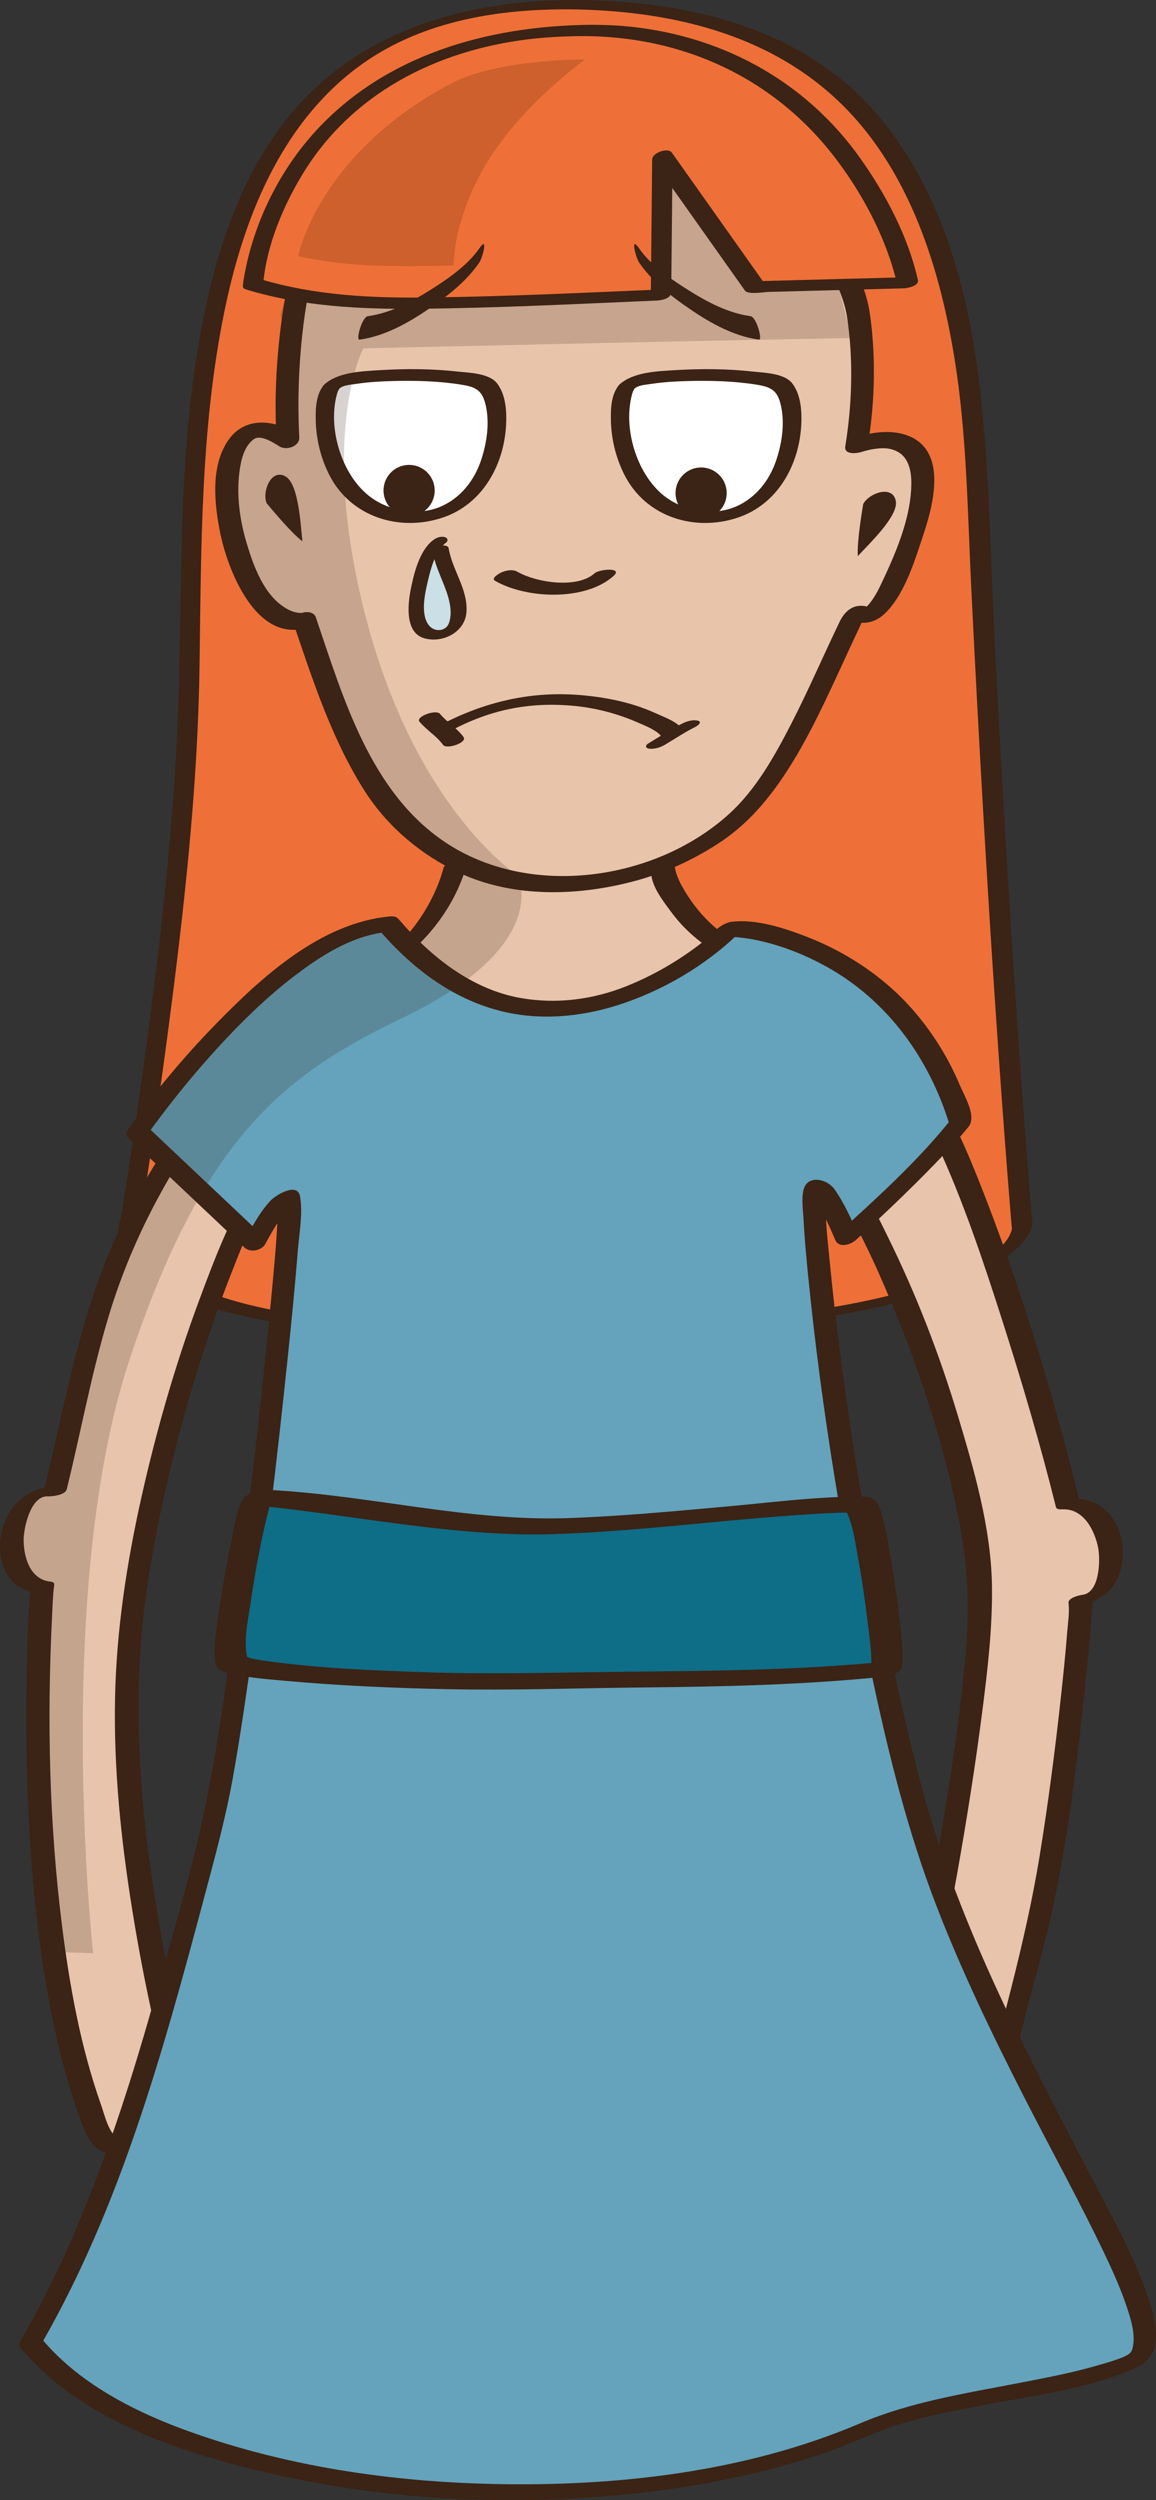 <?xml version="1.0" encoding="utf-8"?>
<!-- Generator: Adobe Illustrator 17.0.0, SVG Export Plug-In . SVG Version: 6.00 Build 0)  -->
<!DOCTYPE svg PUBLIC "-//W3C//DTD SVG 1.1//EN" "http://www.w3.org/Graphics/SVG/1.1/DTD/svg11.dtd">
<svg version="1.1" id="Ebene_1" xmlns="http://www.w3.org/2000/svg" xmlns:xlink="http://www.w3.org/1999/xlink" x="0px" y="0px"
	 width="426.466px" height="921.732px" viewBox="0 0 426.466 921.732" enable-background="new 0 0 426.466 921.732"
	 xml:space="preserve">
<rect x="0" y="0" width="426.466" height="921.732" fill="#333333" stroke="none"/>
<g>
	<g>
		<g>
			<g>
				<g>
					<g>
						<path fill="#3B2315" d="M286.877,132.336c11.064-1.603,20.08-7.787,26.66-16.732c5.233-7.114-7.64-9.738-11.501-4.491
							c-3.239,4.404-8.021,10.037-13.821,10.877c-3.093,0.448-7.191,1.85-7.664,5.527
							C280.127,130.819,284.056,132.745,286.877,132.336L286.877,132.336z"/>
					</g>
					<g>
						<path fill="#3B2315" d="M274.85,132.133c8.814-3.471,15.505-10.019,20.565-17.882c4.022-6.251-7.654-14.145-12.058-7.3
							c-3.941,6.124-9.478,10.735-16.244,13.4c-3.442,1.355-3.049,6.152-1.414,8.64C267.732,132.083,271.396,133.493,274.85,132.133
							L274.85,132.133z"/>
					</g>
				</g>
			</g>
			<g>
				<path fill="#EE7038" d="M212.355,1.728C82.855,0.228,69.888,110.642,69.888,240.38c0,79.857-21.613,208.292-21.613,208.292
					s-21.685,44.627,151.301,42.725c172.986-1.9,177.519-39.113,177.519-39.113s-9.278-105.826-16.913-277.273
					C354.576,49.154,303.369,2.782,212.355,1.728z"/>
				<g>
					<path fill="#3B2315" d="M213.931,0.008c-36.877-0.312-74.652,8.715-101.104,35.876c-24.973,25.643-35.107,62.23-40.467,96.649
						c-6.751,43.348-5.022,86.963-6.699,130.616c-1.751,45.599-7.281,91.091-13.575,136.258
						c-1.978,14.192-4.086,28.368-6.347,42.518c-0.437,2.734-0.679,5.561-1.516,8.199c-2.225,7.008,1.859,13.94,6.898,18.552
						c6.265,5.735,14.55,9.223,22.473,11.954c14.688,5.063,30.305,7.492,45.684,9.269c25.456,2.941,51.19,3.444,76.79,3.236
						c27.168-0.22,54.375-1.355,81.402-4.211c28.056-2.965,57.978-7.058,83.604-19.666c6.998-3.443,16.683-8.771,19.518-16.72
						c0.483-1.354,0.132-2.813,0.014-4.209c-0.643-7.63-1.245-15.263-1.832-22.897c-2.762-35.87-5.14-71.769-7.314-107.679
						c-1.64-27.083-3.139-54.174-4.528-81.27c-1.514-29.553-1.853-59.334-4.94-88.775c-3.981-37.963-13.844-77.941-39.846-107.133
						C294.792,9.866,253.502,0.552,213.931,0.008c-2.281-0.031-8.192,3.37-3.153,3.44c33.938,0.467,68.651,7.794,94.909,30.544
						c28.496,24.689,40.733,62.569,46.527,98.663c4.449,27.715,4.73,55.926,6.092,83.904c1.384,28.426,2.904,56.846,4.558,85.258
						c2.27,38.991,4.797,77.969,7.718,116.917c0.704,9.385,1.433,18.768,2.206,28.148c0.157,1.91,0.317,3.819,0.481,5.728
						c0.096,1.12,0.185-0.048,0.032,0.573c-1.552,6.313-9.339,10.834-15.012,13.827c-9.118,4.811-19.142,7.825-29.098,10.336
						c-17.651,4.453-35.823,6.901-53.915,8.686c-27.762,2.74-55.719,3.642-83.604,3.704c-24.899,0.055-49.908-0.842-74.612-4.114
						c-14.331-1.898-28.798-4.651-42.293-9.974c-6.939-2.737-13.943-6.414-18.959-12.069c-3.654-4.119-5.992-10.328-3.853-15.389
						c0.361-0.855,0.364-1.994,0.512-2.9c0.718-4.386,1.41-8.776,2.092-13.168c2.617-16.849,5.027-33.731,7.263-50.635
						c5.955-45.021,11.141-90.46,11.791-135.911c0.625-43.717,0.353-87.614,9.153-130.662c6.916-33.829,20.437-68.474,48.873-89.877
						c22.676-17.067,51.386-21.823,79.14-21.588C213.056,3.467,218.971,0.05,213.931,0.008z"/>
				</g>
			</g>
			<g>
				<path fill="#E7C4AB" d="M244.719,319.222c0,0-1.388,5.459,9.095,18.133c25.14,30.393,59.273,8.082,93.76,78.133
					c18.801,38.188,40.256,114.441,46.342,139.023c18.626-1.377,21.959,33.955,4.626,35.289c0.855,5.754-8.442,96.057-18.097,129.6
					c-5.047,17.535-21.554,86.217-21.554,86.217s-33.715-1.895-30.715-12.395c9.001-38.998,37.846-177.459,32.87-216.08
					c-9.542-74.041-56.18-167.5-69.513-159.5s-9.403,170.18-9.403,170.18c0,34.498,10.5,64.496,18,97.496
					c3,13.498,13.498,41.996,10.498,55.496c-2.998,15-38.665,22.5-55.165,30c-32.997,13.498-33.329,10.498-70.828,2.998
					c-23.999-6-79.495,0-92.995-22.498c9-10.5,12-24,13.5-37.498c5.999-59.998,25.881-292.754,9.215-296.088
					c-16.668-3.332-58.334,103-66.334,185s24,182,24,182s-29.168,17.59-36,0.668C6.689,712.73,14.848,590.773,15.701,585.019
					c-17.333-1.334-14-36.666,4.626-35.289c6.086-24.582,13.795-75.168,35.693-111.668c54-90,73.088-63.496,98.229-93.889
					c10.482-12.674,13.695-24.951,13.695-24.951"/>
				<g>
					<path fill="#3B2315" d="M240.416,319.927c-1.217,5.512,4.101,12.076,7.024,16.065c4.799,6.549,10.858,11.832,17.956,15.743
						c12.612,6.949,26.952,9.77,39.277,17.402c19.632,12.157,32.039,33.09,41.416,53.57c9.431,20.598,16.662,42.246,23.566,63.795
						c7.316,22.835,14.132,45.899,19.914,69.174c0.222,0.892,1.894,0.808,2.517,0.781c7.622-0.32,11.743,7.681,13.022,14.088
						c0.897,4.49,0.635,16.709-5.817,17.428c-1.215,0.135-5.322,1.146-5.096,2.991c0.426,3.475-0.216,7.276-0.487,10.738
						c-0.603,7.708-1.398,15.402-2.231,23.089c-2.162,19.951-4.746,39.87-7.977,59.677c-5.343,32.753-15.015,64.745-22.878,96.959
						c-2.025,8.295-4.039,16.592-6.035,24.894c2.36-0.88,4.719-1.761,7.079-2.641c-6.342-0.369-31.39-1.603-29.059-11.719
						c3.203-13.898,6.145-27.858,9.014-41.828c8.13-39.589,15.665-79.408,20.8-119.509c1.969-15.373,3.795-30.98,3.517-46.506
						c-0.374-20.875-6.59-42.293-12.551-62.143c-6.838-22.77-15.511-45.091-26.051-66.406c-6.309-12.758-13.532-28.22-24.754-37.523
						c-6.27-5.198-15.381-2.736-18.152,4.795c-3.609,9.809-3.997,21.187-4.808,31.493c-2.523,32.03-2.51,64.305-2.344,96.414
						c0.138,26.688-0.163,53.408,5.028,79.704c5.109,25.878,12.184,51.545,19.187,76.967c2.809,10.197,6.285,21.558,5.15,32.254
						c-0.937,8.83-9.961,13.172-17.131,16.471c-9.367,4.31-19.361,7.196-29.013,10.778c-9.606,3.565-18.89,8.375-28.98,10.506
						c-8.282,1.749-16.588,0.108-24.744-1.554c-10.124-2.063-20.193-4.659-30.468-5.856c-19.846-2.313-40.209-1.532-59.62-6.859
						c-4.138-1.135-8.166-2.674-11.894-4.806c-1.462-0.836-9.878-6.414-8.134-8.527c8.481-10.278,11.294-23.826,12.786-36.717
						c3.207-27.707,5.122-55.633,7.301-83.433c2.933-37.417,5.494-74.875,7.143-112.373c1.242-28.252,3.052-57.264-0.021-85.461
						c-0.426-3.907-0.681-13.383-5.013-15.521c-9.139-4.511-18.337,7.65-22.445,13.851c-10.115,15.264-16.938,32.949-23.245,50.035
						c-8.575,23.231-15.447,47.118-20.875,71.273c-5.502,24.487-9.345,49.429-9.849,74.551c-0.528,26.283,2.225,52.608,6.417,78.524
						c4.428,27.372,10.374,54.89,18.818,81.337c0.325-0.484,0.65-0.969,0.975-1.453c1.279-0.765-0.302,0.158-0.646,0.347
						c-1.053,0.581-2.126,1.123-3.204,1.655c-3.369,1.661-6.881,2.985-10.529,3.879c-3.516,0.862-7.256,0.641-10.321-1.381
						c-3.971-2.62-5.204-8.778-6.688-12.977c-7.553-21.376-11.625-43.948-14.43-66.387c-4.696-37.563-5.516-75.815-3.626-113.609
						c0.193-3.859,0.269-7.856,0.801-11.653c0.135-0.962-0.719-1.141-1.528-1.231c-7.361-0.821-9.718-8.937-9.763-15.24
						c-0.033-4.547,2.591-16.439,8.838-16.177c1.684,0.071,6.545-0.465,7.079-2.641c5.233-21.334,9.149-42.911,15.513-63.971
						c8.125-26.889,20.842-50.771,37-73.683c10.18-14.436,21.749-28.637,36.433-38.716c7.99-5.485,17.049-8.757,25.572-13.243
						c15.607-8.215,28.499-23.828,33.1-40.894c0.603-2.238-7.966-0.968-8.607,1.41c-3.734,13.851-13.336,27.421-25.326,35.419
						c-7.57,5.05-16.439,7.889-24.36,12.332c-12.911,7.24-23.594,17.52-33.046,28.808C64.402,416.2,49.77,438.85,39.939,462.622
						c-11.687,28.263-16.673,58.286-23.915,87.812c2.36-0.88,4.719-1.76,7.079-2.641c-11.397-0.479-20.384,6.327-22.618,17.51
						c-1.903,9.528,1.702,20.453,12.441,21.651c-0.509-0.41-1.019-0.821-1.528-1.231c-1.173,8.373-1.144,17.053-1.4,25.483
						c-0.565,18.623-0.4,37.272,0.44,55.884c1.033,22.871,3.217,45.729,7.226,68.278c1.98,11.141,4.512,22.187,7.713,33.042
						c1.458,4.945,3.117,9.828,4.929,14.653c1.511,4.023,3,7.665,6.924,9.828c11.194,6.172,28.346-2.001,38.163-7.875
						c0.385-0.23,1.157-0.882,0.975-1.453c-9.357-29.306-15.691-59.87-20.201-90.257c-3.884-26.164-5.951-52.715-4.716-79.165
						c1.198-25.655,6.163-51.194,12.269-76.088c5.762-23.493,12.996-46.682,21.835-69.202c6.007-15.306,12.553-31.831,22.891-44.823
						c1.294-1.626,2.713-3.23,4.388-4.471c1.293-0.958-1.916-0.04-1.736,0.081c1.571,1.054,2.134,3.77,2.595,5.581
						c2.332,9.158,2.398,19.06,2.654,28.445c0.906,33.111-0.964,66.35-2.863,99.394c-2.101,36.557-4.844,73.078-7.927,109.565
						c-1.09,12.898-2.23,25.791-3.442,38.678c-1.646,17.498-2.767,36.076-14.442,50.224c-0.293,0.258-0.42,0.575-0.381,0.953
						c9.287,14.753,30.933,16.846,46.613,18.47c10.097,1.046,20.246,1.485,30.362,2.315c10.194,0.837,20.013,2.968,30.009,5.079
						c8.748,1.847,17.53,3.87,26.518,3.781c8.914-0.088,17.632-2.983,25.904-6.034c9.819-3.622,19.421-7.686,29.308-11.147
						c9.477-3.318,18.96-6.809,27.599-11.994c6.731-4.039,11.312-9.147,11.859-17.143c0.73-10.671-2.852-21.898-5.65-32.057
						c-7.039-25.555-14.027-51.363-19.163-77.375c-5.107-25.871-4.552-52.548-4.687-78.824c-0.165-32.107-0.107-64.363,2.415-96.389
						c0.79-10.034,1.218-21.32,5.058-30.773c0.433-1.067,0.836-1.883,1.578-2.596c-1.021,0.981-5.376,0.953-3.756,1.42
						c0.875,0.252,1.637,0.792,2.372,1.31c4.794,3.377,8.37,8.77,11.569,13.565c11.303,16.941,19.685,35.995,27.173,54.862
						c9.254,23.316,16.68,47.469,21.517,72.094c3.088,15.717,3.786,30.418,2.545,46.336c-1.479,18.971-4.27,37.851-7.257,56.635
						c-5.564,34.988-12.336,69.795-19.699,104.446c-1.274,5.995-2.575,11.983-3.908,17.965c-0.941,4.222-3.402,9.308-0.174,12.977
						c3.885,4.415,12.006,5.574,17.424,6.533c4.391,0.777,8.838,1.36,13.292,1.619c1.67,0.097,6.561-0.484,7.079-2.641
						c6.642-27.633,13.138-55.342,20.592-82.769c9.461-34.814,13.517-71.19,17.166-107.011c0.603-5.916,1.161-11.838,1.603-17.768
						c0.211-2.824,0.68-5.896,0.333-8.728c-1.699,0.997-3.397,1.994-5.096,2.991c10.874-1.212,16.695-9.33,16.406-19.885
						c-0.291-10.657-7.369-19.642-18.453-19.177c0.839,0.26,1.678,0.521,2.517,0.781c-9.929-39.965-21.989-79.913-37.207-118.186
						c-8.485-21.339-18.856-42.888-35.495-59.117c-11.557-11.272-25.841-16.816-40.644-22.387
						c-7.938-2.988-15.415-6.654-21.789-12.343c-4.762-4.25-8.814-9.524-11.818-15.131c-1.063-1.984-2.704-5.776-2.287-7.665
						C249.542,316.165,240.936,317.572,240.416,319.927L240.416,319.927z"/>
				</g>
			</g>
			<g>
				<path fill="#64A3BB" d="M143.355,340.728c-41.773,3.427-92.553,76.659-92.553,76.659l43.18,40.762
					c0,0,9.202-17.297,12.373-16.421c3.171,0.876-18,194-29,235c-17,63-33,130-66,187c45,55,209,75,310,31
					c20.999-10,76.28-14.471,96.758-24.505c23.72-11.623-57.543-111.739-83.254-214.308
					c-25.711-102.568-37.205-217.119-33.962-218.147c3.243-1.028,11.399,18.308,11.399,18.308s30.744-27.979,42.144-42.488
					c-18.999-63.56-77.378-72.195-85.085-70.859C269.355,342.728,201.355,409.728,143.355,340.728z"/>
				<g>
					<path fill="#3B2315" d="M143.764,337.863c-25.465,2.401-47.124,22.247-64.159,39.699
						c-11.897,12.188-23.006,25.437-32.731,39.436c-0.385,0.554-0.383,1.678,0.134,2.166c14.393,13.587,28.786,27.174,43.18,40.762
						c2.11,1.992,6.349,1.182,7.722-1.387c1.091-2.042,2.253-4.046,3.442-6.032c1.029-1.719,2.101-3.423,3.26-5.058
						c0.516-0.728,1.071-1.424,1.635-2.114c2.68-3.282,0.052,1.79-3.624-1.785c-0.57-0.554-0.142,0.102-0.134,0.357
						c0.043,1.263-0.004,2.531-0.049,3.793c-0.363,10.181-1.398,20.356-2.346,30.494c-3.215,34.366-7.2,68.67-11.572,102.906
						c-3.819,29.911-7.373,60.149-13.813,89.637c-5.067,23.198-12.044,46.196-18.536,69.03
						c-8.147,28.655-17.328,57.05-29.143,84.423c-5.788,13.408-12.318,26.491-19.601,39.149c-0.38,0.66-0.362,1.567,0.134,2.166
						c22.352,26.979,60.325,39.141,93.236,46.614c44.61,10.129,91.435,12.027,136.827,6.766c22.516-2.61,44.885-7.243,66.371-14.508
						c9.074-3.068,17.696-7.385,26.797-10.3c9.719-3.113,19.833-5.037,29.832-6.997c19.376-3.798,40.395-5.993,58.539-14.228
						c9.856-4.473,7.756-15.319,5.052-23.808c-5.24-16.448-14.072-31.926-22.015-47.17c-11.472-22.016-23.066-43.964-33.522-66.489
						c-11.384-24.526-21.427-49.759-28.475-75.892c-7.68-28.474-13.408-57.573-18.677-86.576
						c-6.449-35.494-11.848-71.268-15.365-107.179c-0.831-8.483-1.882-17.156-1.597-25.697c0.024-0.714,0.064-1.442,0.228-2.14
						c-0.537,2.286-7.823,0.429-5.432,2.952c0.905,0.955,1.603,2.13,2.299,3.238c2.581,4.111,4.614,8.628,6.507,13.093
						c1.301,3.07,5.72,1.669,7.558-0.005c11.357-10.344,22.497-20.991,33.056-32.15c2.949-3.117,5.824-6.307,8.531-9.637
						c3.099-3.814-1.543-11.344-3.22-15.336c-4.076-9.702-9.653-18.749-16.463-26.764c-10.76-12.663-24.909-22.143-40.365-28.084
						c-8.123-3.122-18.432-6.474-27.31-5.373c-4.602,0.571-8.233,5.579-11.749,8.269c-8.276,6.332-17.336,11.555-27.007,15.441
						c-12.465,5.007-25.991,6.733-39.239,4.374c-18.085-3.219-33.196-15.354-44.808-28.967c-2.312-2.711-10.192,0.5-7.588,3.552
						c11.978,14.041,26.817,25.546,44.936,30.17c14.287,3.646,29.37,2.335,43.321-2.076c16.399-5.185,32.629-14.668,44.963-26.768
						c-1.279,0.588-2.557,1.175-3.836,1.763c1.817-0.282,1.665-0.166,3.922,0.039c2.786,0.253,5.543,0.768,8.263,1.409
						c8.149,1.92,15.992,5.064,23.326,9.082c22.812,12.498,38.321,33.934,45.852,58.571c0.235-0.736,0.47-1.473,0.705-2.209
						c-12.344,15.526-27.506,29.157-42.144,42.488c2.519-0.002,5.039-0.003,7.558-0.005c-2.404-5.672-5.026-11.504-8.587-16.55
						c-2.683-3.801-10.049-5.53-11.433,0.355c-0.756,3.216-0.173,7.055-0.001,10.301c0.37,6.978,1,13.94,1.69,20.892
						c5.01,50.443,13.444,100.708,24.081,150.252c5.962,27.769,12.809,55.118,23.004,81.667
						c9.357,24.367,20.727,47.913,32.585,71.145c9.906,19.407,20.486,38.493,29.854,58.171c3.216,6.754,6.284,13.628,8.557,20.764
						c1.371,4.304,2.733,9.169,1.66,13.686c-0.345,1.452-1.001,1.964-1.737,2.447c-2.034,1.337-7.135,2.778-10.293,3.712
						c-10.009,2.959-20.331,4.884-30.568,6.86c-19.671,3.797-39.486,6.906-58.014,14.785
						c-42.28,17.982-90.009,23.346-135.605,22.316c-33.787-0.763-67.818-5.381-100.134-15.444
						c-24.016-7.478-49.896-18.529-66.338-38.375c0.045,0.722,0.089,1.444,0.134,2.166c29.257-50.843,44.906-107.891,59.939-164.175
						c4.001-14.98,8.06-29.766,10.774-45.029c2.69-15.128,4.899-30.342,7.017-45.559c4.976-35.749,9.232-71.606,12.997-107.502
						c1.439-13.717,2.808-27.446,3.901-41.195c0.491-6.177,1.905-13.459,0.762-19.646c-0.974-5.276-8.931-0.4-10.756,1.52
						c-4.086,4.297-7.085,10.029-9.863,15.229c2.574-0.462,5.148-0.924,7.722-1.387c-14.393-13.587-28.786-27.174-43.18-40.762
						c0.045,0.722,0.089,1.444,0.134,2.166c0.309-0.445-0.532,0.748,0.168-0.235c0.548-0.77,1.103-1.534,1.661-2.296
						c1.96-2.682,3.975-5.323,6.016-7.944c6.519-8.369,13.419-16.443,20.675-24.18c8.713-9.291,18.051-18.029,28.348-25.547
						c9.186-6.707,19.81-12.894,31.347-13.982C147.447,343.168,149.421,337.329,143.764,337.863z"/>
				</g>
			</g>
			<g>
				<path fill="#E8C4AB" d="M316.569,115.368c-3.742-22.924-36.713-55.539-52.065-63.355
					c-46.484-23.668-116.598-19.209-141.998,21.129c-20.406,32.412-16.233,89.08-16.233,89.08
					c-21.974-14.369-27.664,16.143-17.978,43.584c9.681,27.438,24.072,22.854,24.072,22.854
					c18.826,55.418,28.57,71.83,52.504,86.682c33.096,20.404,86.52,9.553,112.238-18.777c16.254-19.527,26.406-45.877,37.281-68.344
					c3.918-7.17,6.053,10.67,19.613-24.049c21.506-55.059-17.984-39.957-17.984-39.957S320.312,138.292,316.569,115.368z"/>
				<g>
					<path fill="#3B2315" d="M320.7,114.261c-3.615-20.055-20.378-37.652-34.762-50.953c-14.914-13.792-32.521-21.187-52.267-25.468
						c-38.332-8.31-90.126-2.39-113.822,32.906c-11.273,16.792-15.279,37.8-17.136,57.607c-1.084,11.571-1.41,23.37-0.572,34.975
						c2.442-1.153,4.883-2.306,7.325-3.459c-8.274-5.184-19.172-6.503-25.344,2.557c-6.556,9.622-5.031,23.59-2.829,34.327
						c2.715,13.237,13.111,40.347,31.816,34.673c-1.624-0.553-3.248-1.106-4.873-1.66c7.196,21.13,14.318,43.227,26.49,62.135
						c8.365,12.995,20.606,23.24,34.546,29.811c20.1,9.475,44.363,8.695,65.364,2.962c10.797-2.948,21.068-7.659,30.438-13.757
						c9.847-6.409,17.245-14.752,23.781-24.424c7.836-11.598,13.888-24.343,19.772-37.005c2.778-5.978,5.5-11.981,8.321-17.939
						c0.513-1.084,0.993-2.21,1.593-3.249c-0.271,0.47,0.732-0.555-0.21,0.212c-0.942,0.766-3.762,0.493-1.94,0.871
						c4.168,0.864,7.815-0.822,10.686-3.82c6.983-7.291,10.515-19.272,13.604-28.552c3.542-10.643,8.708-29.875-4.787-36.013
						c-6.2-2.82-14.076-1.829-20.342,0.351c-0.451,0.157-0.898,0.323-1.345,0.492c1.998,0.681,3.996,1.361,5.994,2.042
						C322.851,147.635,323.208,130.527,320.7,114.261c-0.577-3.743-8.862-1.67-8.263,2.214c2.428,15.747,1.967,32.34-0.599,48.071
						c-0.527,3.229,4.343,2.667,5.994,2.042c-1.998,0.756,0.059,0.007,0.645-0.166c0.577-0.171,1.16-0.32,1.745-0.462
						c0.959-0.233,1.727-0.358,1.851-0.377c3.313-0.504,6.435-0.649,9.445,1.178c4.549,2.762,4.903,9.002,4.623,13.726
						c-0.695,11.724-5.725,23.473-10.654,33.951c-1.522,3.235-3.193,6.575-5.687,9.18c-0.526,0.549,1.668,0.334-0.3-0.084
						c-4.663-0.989-7.838,1.727-9.744,5.684c-6.022,12.501-11.498,25.254-17.846,37.599c-6.083,11.829-13,24.267-22.96,33.288
						c-27.312,24.736-73.567,31.229-104.705,10.415c-27.65-18.482-37.577-53.111-47.745-82.968c-0.651-1.91-3.204-2.166-4.873-1.66
						c-0.201,0.061-0.203,0.109-0.712,0.096c-1.922-0.046-3.684-0.714-5.332-1.671c-8.17-4.744-11.999-15.496-14.557-23.971
						c-2.876-9.527-4.148-19.973-2.12-29.791c0.662-3.204,2.018-6.691,4.754-8.657c2.542-1.827,7.417,1.419,9.421,2.674
						c2.606,1.633,7.574-0.004,7.325-3.459c0.045,0.627-0.089-1.678-0.122-2.458c-0.125-2.917-0.17-5.837-0.18-8.757
						c-0.029-9.073,0.478-18.145,1.481-27.161c2.35-21.131,7.713-43.713,23.097-59.292c14.764-14.951,36.738-21.001,57.104-22.535
						c22.338-1.683,45.259,2.448,65.678,11.603c12.425,5.571,22.679,15.389,31.808,25.276c9.91,10.734,20.509,23.924,23.169,38.684
						C313.114,120.228,321.396,118.122,320.7,114.261z"/>
				</g>
			</g>
			<g>
				<path fill="#3B2315" d="M219.303,211.4c-6.452,5.734-21.523,3.37-28.373-0.589c-1.754-1.014-4.034-0.556-5.832,0.157
					c-0.498,0.197-4.182,2.168-2.493,3.144c11.542,6.669,33.207,7.59,43.711-1.745C230.017,209.079,221.158,209.752,219.303,211.4
					L219.303,211.4z"/>
			</g>
			<path fill="#3B2315" d="M318.458,185.831c2.004-4.002,10.803-7.201,11.998-1.201c1.201,5.598-10.393,16.396-13.996,20.398
				C316.061,199.427,318.458,185.831,318.458,185.831z"/>
			<path fill="#3B2315" d="M98.352,185.493c-1.72-4.133,1.611-12.879,6.939-9.861c5.021,2.752,5.605,18.586,6.277,23.926
				C107.07,196.2,98.352,185.493,98.352,185.493z"/>
			<g>
				<g>
					<g>
						<g>
							<path fill="#FFFFFF" d="M122.476,142.476c-5.947,6.037-3.541,48.145,29.518,48.145c33.057,0,35.471-42.117,27.424-48.66
								C173.939,137.511,128.423,136.441,122.476,142.476z"/>
							<g>
								<path fill="#3B2315" d="M119.671,141.745c-3.106,3.444-3.28,8.796-3.189,13.178c0.145,6.991,1.831,13.907,4.993,20.144
									c7.844,15.474,25.81,21.158,41.923,15.729c14.714-4.957,22.663-19.586,23.327-34.479c0.221-4.95-0.194-10.789-3.277-14.898
									c-2.91-3.879-10.442-3.966-14.716-4.443c-9.472-1.057-19.124-1.085-28.628-0.508
									C133.684,136.859,124.729,137.139,119.671,141.745c-3.052,2.779,3.744,3.161,5.61,1.461
									c1.414-1.287,4.527-1.424,6.313-1.698c4.373-0.673,8.833-0.915,13.251-1.027c8.518-0.216,17.258-0.005,25.681,1.384
									c5.414,0.893,7.519,2.324,8.715,7.819c1.418,6.513,0.333,13.6-1.721,19.849c-2.492,7.58-7.685,14.189-15.124,17.311
									c-8.49,3.563-19.381,1.513-26.439-4.158c-10.05-8.075-15.069-24.922-11.664-37.339c0.195-0.712,0.545-1.649,0.988-2.141
									C128.086,140.096,121.399,139.829,119.671,141.745z"/>
							</g>
						</g>
					</g>
				</g>
				<path fill="#3B2315" d="M160.291,179.654c0.65,5.172-3.012,9.898-8.188,10.547c-5.178,0.652-9.893-3.01-10.545-8.188
					c-0.654-5.166,3.008-9.9,8.184-10.551C154.915,170.813,159.633,174.484,160.291,179.654z"/>
			</g>
			<g>
				<g>
					<g>
						<g>
							<path fill="#FFFFFF" d="M231.364,142.476c-5.947,6.037-3.539,48.145,29.518,48.145c33.057,0,35.471-42.117,27.424-48.66
								C282.827,137.511,237.313,136.441,231.364,142.476z"/>
							<g>
								<path fill="#3B2315" d="M228.559,141.745c-3.106,3.444-3.28,8.796-3.189,13.178c0.145,6.991,1.831,13.907,4.993,20.144
									c7.844,15.473,25.809,21.158,41.923,15.729c14.714-4.957,22.663-19.586,23.327-34.479c0.221-4.95-0.194-10.789-3.277-14.898
									c-2.91-3.879-10.442-3.966-14.716-4.443c-9.472-1.057-19.123-1.085-28.628-0.508
									C242.572,136.859,233.618,137.139,228.559,141.745c-3.052,2.778,3.744,3.161,5.61,1.461
									c1.414-1.287,4.527-1.423,6.313-1.698c4.373-0.673,8.833-0.915,13.251-1.027c8.518-0.216,17.258-0.005,25.681,1.384
									c5.414,0.893,7.519,2.324,8.715,7.819c1.418,6.513,0.333,13.6-1.721,19.849c-2.492,7.58-7.685,14.189-15.124,17.311
									c-8.49,3.563-19.381,1.513-26.438-4.158c-10.05-8.075-15.07-24.922-11.665-37.339c0.195-0.712,0.545-1.649,0.988-2.141
									C236.975,140.096,230.288,139.829,228.559,141.745z"/>
							</g>
						</g>
					</g>
				</g>
				<path fill="#3B2315" d="M268.019,180.606c0.651,5.17-3.011,9.898-8.188,10.547c-5.176,0.65-9.893-3.012-10.544-8.188
					c-0.654-5.166,3.009-9.9,8.185-10.551C262.643,171.764,267.362,175.436,268.019,180.606z"/>
			</g>
			<g opacity="0.2">
				<path fill="#3B2315" d="M314.351,124.63c-1.505-3.131-11.792-49.287-13.628-52.203c-25.4-40.338-95.514-44.797-141.998-21.129
					c-46.484,23.666-55.216,64.615-55.216,64.615c1.108,5.443,3.121,43.308,3.121,43.308s-40.972-11.196-19.466,43.862
					c13.561,34.719,20.485,21.296,24.403,28.466c10.875,22.467,17.217,47.767,33.472,67.294c8.211,9.039,9.896,12.838,22.186,17.871
					c0.103-0.021,0.519,8.307-3.466,16.041c-3.838,7.451-12.079,14.316-12.153,14.427c-2.355,3.536-5.488-4.382-12.027-5.445
					c-6.539-1.064-18.341,6.199-27.635,11.054c-15.923,8.318-62.869,64.251-62.869,64.251s14.807,7.444,11.4,14.163
					C30.813,489.694,21.83,549.599,21.83,549.599s-15.5,3.5-16.5,12c-2.258,19.188,9.5,23.5,9.5,23.5l3.5,134.5l16,0.5
					c0,0-14.631-134.326,13.5-219c27.646-83.215,58.241-105.432,100.73-125.854c55.855-26.849,42.441-52.476,42.441-52.476
					s-37.308-23.926-55.894-94.625c-17.849-67.895-1.089-99.701-1.089-99.701S249.519,125.72,314.351,124.63z"/>
			</g>
			<g>
				<g>
					<path fill="#3B2315" d="M165.217,269.99c14.891-8.199,29.787-11.412,46.891-9.718c8.007,0.793,15.876,2.891,23.239,6.121
						c2.575,1.13,7.036,2.799,8.766,5.255c1.265,1.796,9.044-0.775,7.54-2.911c-1.926-2.734-6.9-4.47-9.778-5.784
						c-8.764-4.004-18.435-5.943-27.991-6.715c-19.135-1.547-36.81,2.979-53.453,12.142
						C155.707,270.98,163.042,271.187,165.217,269.99L165.217,269.99z"/>
				</g>
				<g>
					<path fill="#3B2315" d="M245.391,274.518c3.7-2.198,7.271-4.614,11.134-6.526c0.732-0.362,2.734-1.787,0.935-2.284
						c-1.777-0.492-4.052,0.192-5.64,0.978c-4.385,2.17-8.447,4.901-12.647,7.396c-1.39,0.826-0.955,1.857,0.526,1.961
						C241.671,276.182,243.716,275.513,245.391,274.518L245.391,274.518z"/>
				</g>
				<g>
					<path fill="#3B2315" d="M170.996,271.718c-2.433-3.342-6.066-5.426-8.692-8.543c-1.469-1.743-9.123,1.026-7.542,2.902
						c2.626,3.117,6.26,5.201,8.692,8.543C164.747,276.397,172.505,273.79,170.996,271.718L170.996,271.718z"/>
				</g>
			</g>
		</g>
		<g>
			<path fill="#EE7038" d="M215.526,11.228c98.333-1,119.333,93,119.333,93l-56.5,1.5l-34-48l-0.5,51c0,0-21.432,0.916-30.934,1.277
				c-68.449,2.598-90.978,3.465-119.57-5.199C93.355,104.806,102.023,12.38,215.526,11.228z"/>
			<g>
				<path fill="#3B2315" d="M214.044,13.3c37.836-0.208,71.978,15.47,94.777,45.849c10.051,13.393,18.528,29.622,22.271,46.081
					c0,0.002,0.001,0.004,0.001,0.007c1.749-1.027,3.499-2.054,5.248-3.082c-9.583,0.254-19.166,0.509-28.749,0.763
					c-6.37,0.169-12.74,0.338-19.11,0.507c-2.16,0.057-4.32,0.115-6.48,0.172c-3.194,0.085-0.975-0.501-0.192,0.604
					c-11.316-15.976-22.633-31.952-33.949-47.928c-1.452-2.049-7.246,0.094-7.269,2.464c-0.167,17-0.333,34-0.5,51
					c1.749-1.027,3.499-2.054,5.248-3.082c-28.791,1.23-57.603,2.625-86.42,3.015c-21.448,0.29-42.589-0.652-63.246-6.858
					c0.48,0.501,0.96,1.001,1.44,1.502c1.342-14.029,7.296-28.227,14.522-40.131c18.011-29.671,49.148-45.479,82.935-49.66
					C201.034,13.724,207.537,13.39,214.044,13.3c1.696-0.023,3.925-0.56,4.979-2.03c1.033-1.441-0.868-2.131-2.015-2.115
					c-37.215,0.516-74.763,11.036-100.554,39.167c-13.396,14.612-22.751,33.621-26.29,53.138c-0.23,1.27-0.446,2.551-0.569,3.837
					c-0.095,0.997,0.612,1.253,1.441,1.502c20.77,6.24,42.112,7.244,63.677,7.03c29.229-0.289,58.464-1.782,87.665-3.029
					c1.792-0.077,5.225-0.756,5.248-3.082c0.167-17,0.333-34,0.5-51c-2.423,0.821-4.846,1.642-7.269,2.464
					c11.329,15.994,22.658,31.988,33.987,47.982c1.092,1.542,7.171,0.5,8.561,0.463c6.411-0.17,12.821-0.34,19.232-0.511
					c10.247-0.272,20.493-0.544,30.74-0.816c1.37-0.036,5.749-0.857,5.248-3.082c-3.61-16.037-11.862-31.645-21.301-44.926
					c-20.68-29.1-52.423-45.868-87.808-48.735c-4.16-0.337-8.337-0.425-12.509-0.402C214.282,9.17,208.958,13.328,214.044,13.3z"/>
			</g>
		</g>
		<path fill="#CD602C" d="M109.97,94.448c0,0,11.047,2.635,26.006,3.365c14.96,0.729,31.381,0,31.381,0s-0.365-17.516,12.771-38.68
			c13.137-21.164,35.76-37.219,35.76-37.219s-32.217-0.207-49.261,8.758C117.366,56.579,109.97,94.448,109.97,94.448z"/>
		<g>
			<path fill="#3B2315" d="M176.818,96.801c-4.375,6.359-10.537,11.402-16.806,15.807c-8.148,5.729-17.349,11.217-27.375,12.609
				c-1.439,0.199,0.89-8.346,3.093-8.652c8.238-1.143,15.796-5.135,22.76-9.496c6.386-3.998,13.987-9.174,18.341-15.502
				C180.243,86.602,178.039,95.024,176.818,96.801L176.818,96.801z"/>
		</g>
		<g>
			<path fill="#3B2315" d="M235.785,96.801c4.375,6.359,10.537,11.402,16.806,15.807c8.148,5.729,17.349,11.217,27.375,12.609
				c1.44,0.199-0.89-8.346-3.093-8.652c-8.238-1.143-15.796-5.135-22.76-9.496c-6.386-3.998-13.987-9.174-18.341-15.502
				C232.36,86.602,234.564,95.024,235.785,96.801L235.785,96.801z"/>
		</g>
		<g>
			<path fill="#CBDFE6" d="M162.609,202.886c0.828,6.629,14.912,28.584-0.83,31.07c-14.912,2.07-5.799-30.24,0.415-34.383"/>
			<g>
				<path fill="#3B2315" d="M159.711,203.662c0.931,5.701,4.133,11.034,5.674,16.603c0.838,3.03,1.299,6.216,0.315,9.257
					c-1.057,3.265-5.149,3.594-7.216,1.302c-3.616-4.01-1.69-12.159-0.608-16.745c1.052-4.458,2.752-11.11,6.648-14.006
					c1.027-0.763,0.546-1.859-0.562-2.096c-1.455-0.312-2.946,0.242-4.098,1.098c-5.186,3.855-7.231,12.59-8.393,18.513
					c-1.075,5.478-2.041,15.663,4.994,17.707c6.849,1.99,15.125-2.258,15.622-9.664c0.567-8.45-5.27-15.501-6.58-23.52
					C165.176,200.087,159.353,201.474,159.711,203.662L159.711,203.662z"/>
			</g>
		</g>
	</g>
	<g>
		<path fill="#0E6D87" d="M206.133,562.666c36.687-1.12,107.966-9.839,111.335-7.578c3.37,2.261,10.665,50.78,9.553,60.219
			c-44.583,4.664-86.493,3.357-130.061,4.477c-37.833,1.12-107.551-2.991-111.208-6.72c-3.657-3.729,7.236-57.992,9.173-60.477
			C96.861,550.103,171.737,563.786,206.133,562.666z"/>
		<g>
			<path fill="#3B2315" d="M203.808,565.615c34.483-1.109,68.691-6.148,103.128-7.823c2-0.097,4.007-0.168,6.01-0.103
				c-1.707-0.056,1.554,0.409-0.366-0.115c-0.276-0.075-0.391-0.444,0.021,0.474c2.252,5.022,2.964,11.035,3.953,16.395
				c1.455,7.889,2.608,15.838,3.559,23.802c0.691,5.785,1.763,12.043,1.177,17.881c2.205-1.218,4.409-2.435,6.614-3.653
				c-31.961,3.284-64.088,3.526-96.185,3.845c-24.859,0.247-49.655,1.012-74.511,0.196c-19.495-0.639-39.177-1.427-58.52-4.081
				c-1.928-0.265-5.215-0.802-6.358-1.114c-0.38-0.104-1.923-0.876-1.079-0.305c0.066,0.045-0.247-0.606-0.362-1.419
				c-0.861-6.092,0.709-12.938,1.6-18.94c1.738-11.712,3.868-23.488,6.862-34.951c0.322-1.232,0.635-2.506,1.157-3.672
				c-1.955,2.098-4.21,3.173-6.765,3.223c0.314-0.024,0.631-0.02,0.946-0.021c0.283,0,2.038,0.084,1.383,0.04
				c5.03,0.338,10.044,1.023,15.044,1.651C141.696,560.77,172.882,566.498,203.808,565.615c2.564-0.073,5.955-0.884,7.637-3.013
				c1.675-2.12-1.418-2.929-2.987-2.884c-35.983,1.028-71.24-8.172-106.979-10.295c-4.222-0.251-10.535-0.01-12.526,4.444
				c-2.11,4.717-2.769,10.482-3.811,15.495c-1.714,8.248-3.198,16.551-4.407,24.888c-0.865,5.966-1.998,12.384-1.366,18.431
				c0.373,3.572,4.079,4.036,6.998,4.642c6.201,1.289,12.604,1.785,18.9,2.352c19.806,1.785,39.72,2.646,59.598,3.072
				c23.888,0.512,47.794-0.388,71.683-0.624c29.912-0.296,59.814-0.923,89.592-3.983c1.654-0.17,6.389-1.414,6.614-3.653
				c0.571-5.695-0.267-11.607-0.886-17.261c-0.911-8.318-2.149-16.607-3.611-24.846c-1.025-5.776-1.91-11.952-4.138-17.418
				c-1.471-3.61-5.509-3.223-8.835-3.188c-15.945,0.165-31.986,2.28-47.852,3.694c-19.621,1.749-39.276,3.617-58.972,4.25
				c-2.567,0.083-5.951,0.878-7.637,3.013C199.148,564.847,202.236,565.665,203.808,565.615z"/>
		</g>
	</g>
</g>
</svg>
